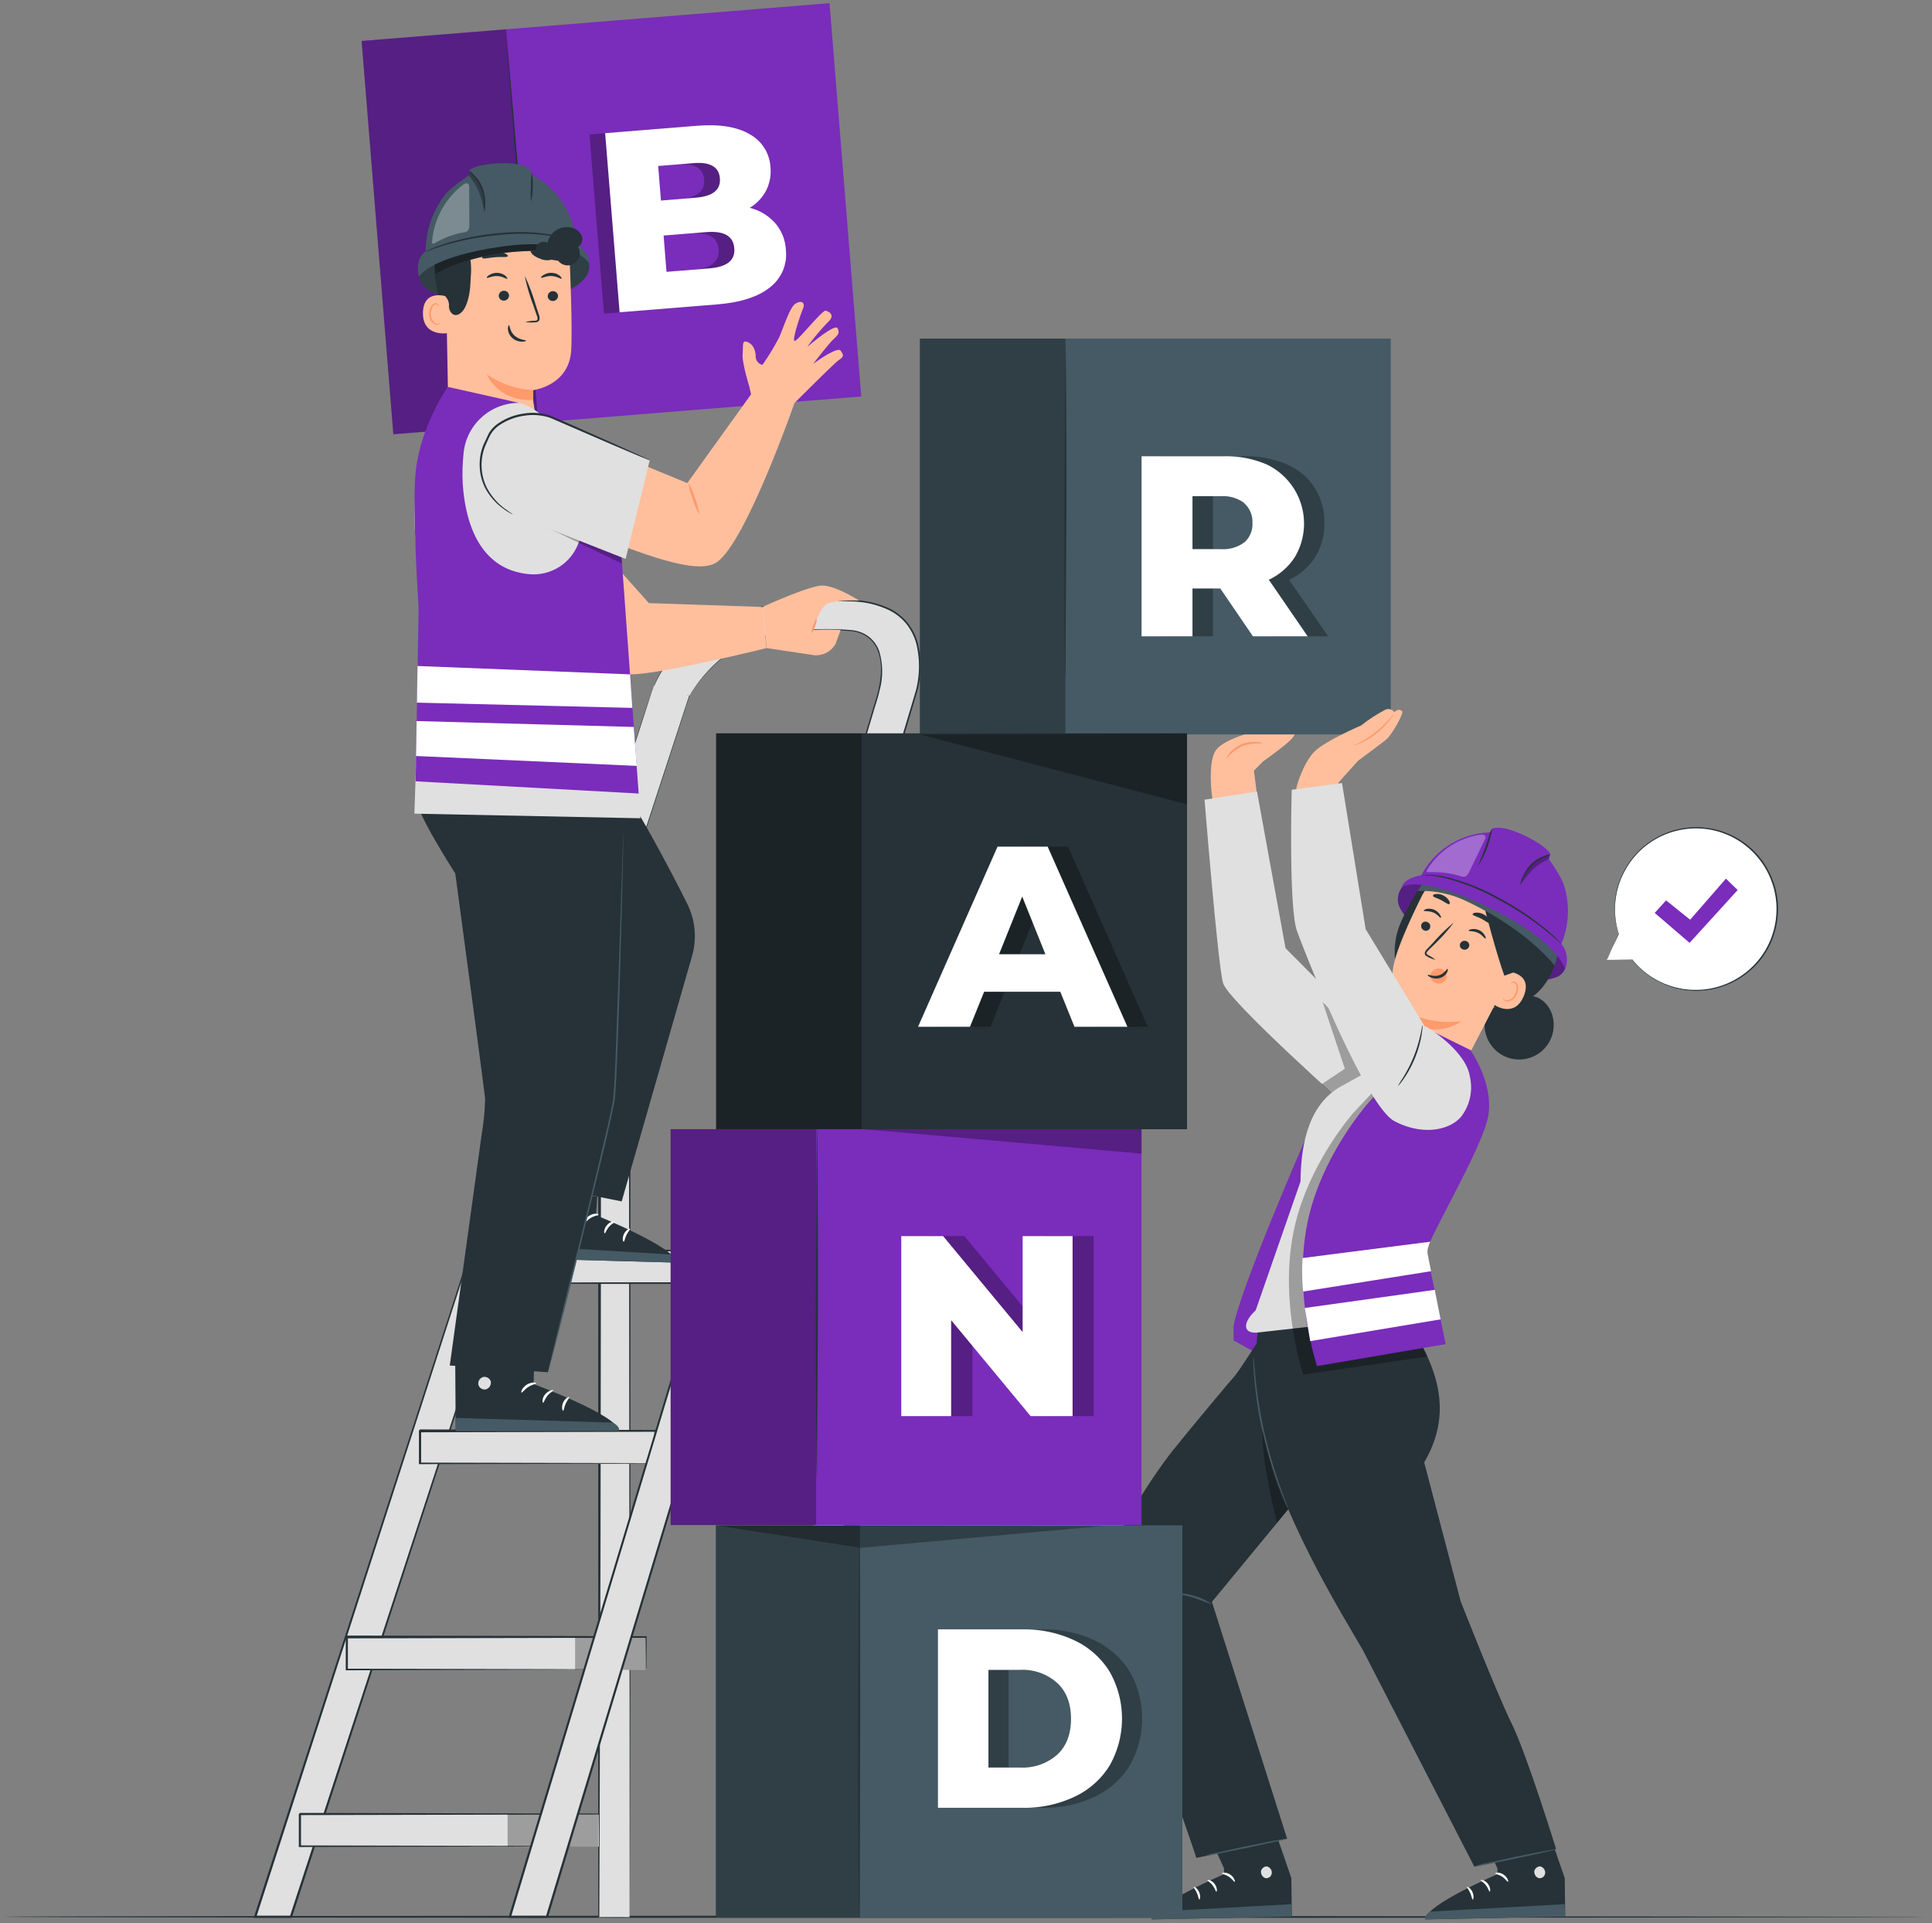 <svg xmlns="http://www.w3.org/2000/svg" xmlns:xlink="http://www.w3.org/1999/xlink" width="420" height="418" fill="none" xmlns:v="https://vecta.io/nano"><rect width="100%" height="100%" fill="#808080" stroke="none"/><style><![CDATA[.B{fill:#263238}.C{opacity:.3}.D{fill:#000}.E{fill:#e0e0e0}.F{fill:#fff}.G{fill:#455a64}.H{fill:#ffbf9d}.I{fill:#ff9a6c}.J{fill:#7a2cbb}]]></style><g clip-path="url(#A)"><path d="M419.13 416.637c0 .13-93.625.241-209.182.241s-209.2-.111-209.2-.241 93.625-.241 209.2-.241l209.182.241z" class="B"/><path d="M349.292 208.623h5.561c2.741 3.467 6.68 5.782 11.042 6.491a17.69 17.69 0 0 0 12.53-2.659 17.7 17.7 0 0 0 7.453-10.418c1.096-4.281.551-8.817-1.529-12.717a17.7 17.7 0 0 0-9.709-8.354c-4.167-1.475-8.734-1.337-12.803.386a17.69 17.69 0 0 0-9.95 21.709l-2.595 5.562z" class="F"/><path d="M349.292 208.623l.176-.371.509-1.084 1.938-4.172h-.093c.01.009.024.014.037.014s.027-.005.037-.014c.007-.021.007-.044 0-.065-.883-2.813-1.045-5.803-.472-8.695a17.26 17.26 0 0 1 .732-2.632c.346-.907.758-1.787 1.233-2.633a17.71 17.71 0 0 1 4.051-4.857 17.51 17.51 0 0 1 6.118-3.291 17.8 17.8 0 0 1 7.416-.621c4.155.557 7.975 2.583 10.766 5.711a17.56 17.56 0 0 1 4.455 11.345 17.86 17.86 0 0 1-1.688 7.898c-1.1 2.319-2.702 4.365-4.69 5.988-3.526 2.907-8.043 4.329-12.598 3.968l-.751-.074a4.76 4.76 0 0 1-.732-.102l-1.418-.288a24.39 24.39 0 0 1-2.605-.88c-2.697-1.149-5.064-2.952-6.887-5.247h-.047l-4.106.056h-1.066 5.172a17.63 17.63 0 0 0 6.906 5.33c.855.362 1.731.671 2.624.927l1.427.296c.244.056.492.093.742.112l.76.074c2.184.192 4.385-.028 6.489-.649 2.307-.673 4.454-1.805 6.312-3.328 2.02-1.641 3.648-3.712 4.765-6.062 1.176-2.504 1.766-5.244 1.724-8.01-.053-2.9-.821-5.743-2.234-8.278a7.88 7.88 0 0 0-.556-.926l-.584-.927-.667-.835a7.12 7.12 0 0 0-.696-.797l-.732-.76c-.241-.26-.528-.464-.788-.695s-.528-.464-.816-.668l-.852-.593a17.46 17.46 0 0 0-7.518-2.827c-3.519-.464-7.096.136-10.27 1.724s-5.799 4.09-7.537 7.184c-.478.858-.89 1.75-1.233 2.67a16.22 16.22 0 0 0-.733 2.651 17.72 17.72 0 0 0 .529 8.76l.102-.047c-.005-.005-.01-.01-.017-.013s-.013-.005-.02-.005-.015.002-.021.005-.012.008-.016.013l-1.854 4.237-.473 1.075c-.204.315-.25.408-.25.408z" class="B"/><g class="J"><path d="M359.72 198.435l2.466-2.725 5.237 4.199 7.778-8.927 2.549 2.475-10.447 11.486-7.583-6.508zM85.518 94.379l101.711-8.201L180.336.691 78.625 8.892l6.893 85.487z"/></g><g class="C D"><path d="M85.495 94.402l31.434-2.535-6.893-85.487-31.434 2.535 6.893 85.487z"/></g><path d="M116.935 91.879c-.139 0-1.771-18.54-3.643-41.418l-3.171-41.473c.13-.019 1.771 18.54 3.643 41.427l3.171 41.464z" class="B"/><g class="C D"><path d="M165.064 48.71c1.423 1.618 2.259 3.669 2.373 5.821.186 1.555-.036 3.131-.646 4.573s-1.585 2.7-2.83 3.649c-2.596 2.07-6.483 3.306-11.662 3.708l-21.005 1.696-3.143-38.933 19.893-1.604c4.944-.395 8.797.223 11.56 1.854a8.68 8.68 0 0 1 4.486 7.101 9.26 9.26 0 0 1-.927 5.089c-.828 1.58-2.08 2.899-3.615 3.81 2.122.501 4.043 1.628 5.516 3.235zm-25.381-12.357l.612 7.499 7.536-.602c3.708-.309 5.457-1.718 5.247-4.227s-2.163-3.6-5.859-3.272l-7.536.603zm16.547 17.854c-.214-2.633-2.253-3.791-6.1-3.485l-9.223.751.639 7.889 9.224-.751c3.847-.306 5.663-1.78 5.46-4.403z"/></g><path d="M168.466 48.432c1.423 1.618 2.259 3.669 2.373 5.821.183 1.554-.04 3.13-.65 4.571s-1.584 2.7-2.827 3.651c-2.595 2.076-6.485 3.312-11.67 3.708l-20.996 1.696-3.143-38.933 19.893-1.604c4.944-.402 8.797.216 11.56 1.854 1.288.709 2.376 1.733 3.16 2.976s1.241 2.666 1.326 4.134c.179 1.747-.143 3.508-.927 5.08-.817 1.569-2.057 2.879-3.578 3.782 2.108.525 4.013 1.66 5.479 3.263zm-25.381-12.347l.602 7.499 7.565-.612c3.707-.297 5.456-1.706 5.246-4.227s-2.172-3.612-5.886-3.272l-7.527.612zm16.537 17.844c-.204-2.633-2.243-3.791-6.09-3.476l-9.27.742.63 7.889 9.27-.742c3.866-.315 5.72-1.743 5.46-4.412z" class="F"/><path d="M136.847 416.721l-.139-221.075h-6.573c.427 1.52 0 221.093 0 221.093l6.712-.018z" class="E"/><path d="M136.846 416.72h-1.631-5.117-.056v-.064-78.914-65.463-37.2-19.467-9.918-4.997-2.512l-.055-2.456v-.408h7.054v.324 156.66 47.183 12.792 3.31 1.112-1.149-3.347l-.046-12.839-.111-47.275-.223-156.512.241.241h-6.572l.232-.306v.13l.074 2.577v2.512 5.006 9.919 19.466 37.2l-.093 65.463-.26 78.914-.055-.056h5.089l1.529.074z" class="B"/><path d="M142.13 149.019L55.485 416.637h7.759l86.645-265.44-7.759-2.178z" class="E"/><path d="M142.13 149.009l1.854.51 5.887 1.622h.055v.056l-86.45 265.515-.056.166h-8.287l.111-.315 61.468-189.558 18.539-57.139 5.052-15.49 1.316-4.013.455-1.354-.436 1.4-1.289 4.051-5.005 15.564-18.456 57.241-61.172 189.447-.232-.316h7.759l-.232.167 86.82-265.412v.074l-5.83-1.678-1.873-.538z" class="B"/><path d="M156.332 311.082H91.267v7.082h65.065v-7.082z" class="E"/><path d="M156.332 318.155v-.473-1.362l-.056-5.238.102.102-65.065.139.241-.241v7.064l-.241-.232 46.164.102 13.821.065h3.754.983.343a1.11 1.11 0 0 1-.315 0h-.927-3.708l-13.766.065-46.349.102h-.241v-7.305l.241-.241 65.065.139h.102v.102l-.056 5.293v1.344c-.015.194-.046.386-.092.575z" class="B"/><g class="C D"><path d="M156.341 311.082h-14.164v7.082h14.164v-7.082z"/></g><path d="M140.369 355.874H75.304v7.082h65.065v-7.082z" class="E"/><path d="M140.416 362.956v-.482-1.363l-.056-5.237.102.102-65.065.139c.102-.111-.25.241.232-.241v7.073l-.241-.241 46.173.102 13.821.074h3.754.983.343-.315-.927-3.708l-13.766.065-46.349.111h-.232v-.241-3.485-3.588l.25-.241 65.064.139h.102v.102l-.055 5.303v1.334c-.023.194-.06.386-.111.575z" class="B"/><path d="M130.218 394.297H65.154v7.082h65.064v-7.082z" class="E"/><path d="M130.219 401.37v-.473-1.372l-.056-5.237.102.102-65.064.139c.102-.102-.25.241.232-.241v7.073l-.241-.241 46.173.101 13.821.075h3.755.982.343-.315-.927-3.708l-13.766.074-46.348.102h-.241v-7.175l.25-.241 65.064.139h.102v.102l-.055 5.302v1.335c0 .325-.102.445-.102.436z" class="B"/><path d="M105.765 271.788h77.7v7.082h-77.7" class="E"/><path d="M105.765 278.86a1.9 1.9 0 0 1 .399 0h1.158l4.496-.046 16.575-.074 55.072-.074-.242.241v-7.083l.242.242-55.1-.121-16.565-.074h-4.496-1.159c-.132.012-.266.012-.398 0h.398 1.159 4.496l16.565-.213 55.081-.075h.241v7.49h-.241-55.081l-16.575-.074-4.495-.046h-1.159c-.126-.02-.25-.051-.371-.093z" class="B"/><g class="C D"><path d="M183.696 271.788h-32.213v6.822h32.213v-6.822z"/></g><g class="C D"><path d="M140.369 355.874h-15.342v7.082h15.342v-7.082z"/></g><g class="C D"><path d="M130.098 394.297h-19.754v7.082h19.754v-7.082z"/></g><path d="M149.889 151.197s5.367-9.909 15.712-12.765c7.416-2.057 18.03-1.724 20.394-1.214 4.839 1.057 7.416 6.174 4.236 15.759l-79.386 263.66h8.064l80.11-265.486c.927-3.05 4.876-20.394-14.683-20.607-10.892-.111-19.68.76-26.883 3.94-7.879 3.466-13.274 9.065-15.758 15.953" class="E"/><path d="M141.639 150.437s.186-.584.668-1.687c.705-1.639 1.591-3.193 2.642-4.635a29.24 29.24 0 0 1 2.53-3.004 31.46 31.46 0 0 1 3.578-3.086c3.199-2.32 6.77-4.078 10.559-5.201a61.53 61.53 0 0 1 14.581-2.28c2.707-.142 5.525-.189 8.454-.139a20.38 20.38 0 0 1 8.899 1.947c1.445.743 2.723 1.775 3.754 3.031 1.041 1.322 1.801 2.842 2.234 4.468a21.32 21.32 0 0 1-.12 10.382l-6.489 21.701-71.591 237.501-2.197 7.267-.055.177h-8.565l.092-.316 68.597-227.48 6.229-20.635 2.864-9.483 1.363-4.524c.426-1.483.927-2.92 1.261-4.375.667-2.883.927-5.877-.056-8.472a6.69 6.69 0 0 0-2.373-3.171c-1.071-.733-2.32-1.166-3.615-1.251a65.37 65.37 0 0 0-13.961.324 36.44 36.44 0 0 0-5.812 1.187 23.36 23.36 0 0 0-4.764 2.067 29.54 29.54 0 0 0-6.35 5.098c-1.151 1.221-2.204 2.528-3.152 3.912-.64.927-.927 1.437-.927 1.437.281-.505.591-.994.927-1.465.93-1.398 1.971-2.719 3.115-3.949a29.32 29.32 0 0 1 6.35-5.154 23.45 23.45 0 0 1 4.792-2.095 35.7 35.7 0 0 1 5.84-1.223c4.643-.62 9.338-.741 14.007-.362 1.327.09 2.607.531 3.708 1.28a7.02 7.02 0 0 1 2.465 3.272c.846 2.808.872 5.799.075 8.621-.306 1.474-.826 2.92-1.252 4.403l-1.353 4.524-2.846 9.492-6.202 20.634-68.466 227.527-.232-.306h8.065l-.232.167 2.197-7.267 71.72-237.437 6.489-21.672c.877-3.337.925-6.838.139-10.197a12.29 12.29 0 0 0-2.169-4.366 11.52 11.52 0 0 0-3.708-2.967 19.95 19.95 0 0 0-8.769-1.937c-2.929-.056-5.747 0-8.436.121-4.92.153-9.803.9-14.544 2.224-3.745 1.109-7.28 2.835-10.456 5.108-1.268.931-2.464 1.957-3.578 3.068-.911.929-1.757 1.921-2.531 2.967-1.055 1.422-1.954 2.954-2.679 4.57-.269.537-.408.927-.538 1.242l-.176.417z" class="B"/><path d="M183.464 415.655l-.176-220.009h-6.572c.417 1.51 0 220.027 0 220.027l6.748-.018z" class="E"/><path d="M116.611 282.541l-.621 18.307s18.391 6.777 18.604 10.197l-35.531.065-.111-16.482 17.659-12.087z" class="B"/><path d="M104.996 299.328c-.341.103-.632.329-.817.633s-.25.667-.185 1.017a1.41 1.41 0 0 0 .621.829c.305.188.67.253 1.02.181.362-.112.669-.354.863-.679s.259-.711.185-1.082a1.45 1.45 0 0 0-1.854-.862" class="E"/><path d="M99.063 311.082l.093-2.883 34.029 1.02s1.585.686 1.409 1.798l-35.531.065z" class="G"/><g class="F"><path d="M116.564 300.663c0 .176-.871.25-1.724.815s-1.307 1.289-1.474 1.215.102-1.066 1.15-1.724 2.085-.464 2.048-.306zm3.727 1.529c0 .177-.714.473-1.298 1.206s-.76 1.511-.927 1.501-.287-.992.464-1.854 1.761-1.01 1.761-.853zm2.122 4.459c-.157 0-.398-.825 0-1.779s1.252-1.326 1.326-1.187-.426.658-.779 1.446-.37 1.502-.547 1.52zm-6.173-10.178c-.074.158-.872-.074-1.854 0s-1.743.38-1.854.232.64-.769 1.798-.834 1.984.472 1.91.602z"/></g><path d="M130.691 246.629l-1.121 17.52s17.436 7.027 17.547 10.29l-34.066-.927.63-27.383 17.01.5z" class="B"/><path d="M119.095 262.388a1.39 1.39 0 0 0-1.001 1.567c.078.333.281.624.567.812s.634.259.972.198c.344-.102.639-.325.83-.629s.265-.667.208-1.021a1.4 1.4 0 0 0-1.724-.927" class="E"/><path d="M113.051 273.512l.176-2.781 32.592 1.947s1.493.704 1.298 1.77l-34.066-.936z" class="G"/><g class="F"><path d="M130.126 263.982c0 .167-.843.223-1.678.732s-1.288 1.196-1.437 1.131.121-1.029 1.141-1.631 2.011-.38 1.974-.232zm3.532 1.576c0 .167-.695.426-1.279 1.112s-.77 1.428-.927 1.419-.241-.927.5-1.799 1.706-.889 1.706-.732zm1.909 4.339c-.157 0-.361-.807.093-1.706s1.242-1.242 1.307-1.103-.426.621-.788 1.363-.399 1.436-.612 1.446zm-5.626-9.937c-.075.148-.835-.102-1.771-.065s-1.687.315-1.77.176.639-.723 1.752-.751 1.872.51 1.789.64z"/></g><g class="B"><path d="M133.259 174.325c.473.723-.927 62.849-1.168 69.078s-12.978 54.868-12.978 54.868l-21.339-1.465 6.981-50.548a52.82 52.82 0 0 0 .704-7.416c0-.723-6.489-48.99-6.489-48.99s-7.416-11.551-8.102-14.906.389-22.767.389-22.767l39.684 5.349 2.317 16.797z"/><path d="M151.057 203.497c.001-2.403-.547-4.775-1.603-6.934-2.373-4.829-9.27-17.9-11.458-20.959-3.04-4.32-9.029-16.686-9.029-16.686l-19.652 14.155 14.285 35.226-9.399 48.675 20.949 4.162 15.231-53.106a15.99 15.99 0 0 0 .676-4.589v.056z"/></g><path d="M135.558 178.469c-.012.104-.012.21 0 .315v.927l-.139 3.541-.436 12.978-.639 19.299-.418 11.402c-.148 3.986-.287 8.056-.658 12.199-.76 4.098-1.761 8.093-2.651 11.94l-2.67 11.124-4.662 18.734-3.087 12.644-.825 3.448-.204.927a1.32 1.32 0 0 0-.056.306 1.29 1.29 0 0 0 .102-.297l.251-.927.927-3.42 3.235-12.616 4.635-18.735 2.697-11.123c.936-3.884 1.854-7.815 2.67-11.977.38-4.208.482-8.287.658-12.245l.389-11.402.538-19.309.278-12.978c0-1.52.046-2.707.056-3.541v-.927a1.25 1.25 0 0 0 .009-.287z" class="G"/><path d="M122.108 109.863l18.947 21.228 24.648.834.927 8.945s-23.563 5.859-29.663 5.701-10.021-5.691-10.021-5.691l-11.754-16.065 6.916-14.952z" class="H"/><use xlink:href="#B" class="G"/><g class="C D"><use xlink:href="#B"/></g><path d="M97.385 71.096c-1.132-3.053-1.998-6.198-2.586-9.4-.589-3.22-.369-6.536.64-9.65.167-.463 1.594-3.587 2.086-3.541s-.519 2.939-.334 3.235a16.79 16.79 0 0 1 2.021 9.743c-.264 3.262-.886 6.486-1.854 9.613" class="B"/><path d="M123.878 57.377c-.149-3.666-1.673-7.14-4.268-9.733a14.59 14.59 0 0 0-9.739-4.255h-.751c-8.166.148-12.597 7.165-12.226 15.323l.491 26.354 19.225 6.637-.723-4.802v-2.095s7.88-.927 8.288-8.732c.213-3.801-.01-11.624-.297-18.697z" class="H"/><path d="M115.906 84.779c-3.617-.153-7.114-1.34-10.076-3.421 0 0 2.215 5.914 10.057 5.562l.019-2.141z" class="I"/><g class="B"><path d="M121.31 64.339a1.11 1.11 0 0 1-1.121 1.084 1.06 1.06 0 0 1-.781-.286c-.104-.098-.187-.216-.244-.347a1.06 1.06 0 0 1-.088-.415 1.11 1.11 0 0 1 .339-.772c.21-.203.491-.315.783-.313a1.07 1.07 0 0 1 1.019.636c.058.13.09.27.093.412zm.77-3.773c-.148.139-.974-.519-2.179-.565s-2.104.519-2.234.371.093-.334.492-.593a3.01 3.01 0 0 1 1.798-.473 2.92 2.92 0 0 1 1.715.63c.361.297.473.565.408.63zm-11.421 3.69a1.12 1.12 0 0 1-1.121 1.085 1.08 1.08 0 0 1-.419-.069 1.07 1.07 0 0 1-.359-.226 1.06 1.06 0 0 1-.244-.347 1.08 1.08 0 0 1-.091-.415 1.12 1.12 0 0 1 1.122-1.084c.143-.006.286.016.42.067a1.07 1.07 0 0 1 .361.226 1.08 1.08 0 0 1 .243.348c.057.131.087.273.088.416zm-.389-3.681c-.149.148-.927-.519-2.169-.566s-2.114.528-2.234.371.092-.324.482-.584a3.07 3.07 0 0 1 1.798-.482c.627.024 1.23.244 1.724.63.352.306.473.575.399.63zm3.949 9.418a8.05 8.05 0 0 1 1.965-.269c.306 0 .603-.074.658-.278a1.5 1.5 0 0 0-.166-.927l-.816-2.373a40.61 40.61 0 0 1-1.789-6.201 41.55 41.55 0 0 1 2.289 6.035l.779 2.392c.174.377.21.804.102 1.205a.75.75 0 0 1-.519.427c-.173.04-.351.058-.528.056a7.68 7.68 0 0 1-1.975-.065zm-3.578.696c.194 0 .148 1.298 1.232 2.271s2.476.927 2.476 1.066-.316.241-.927.241a3.28 3.28 0 0 1-2.077-.825c-.531-.48-.862-1.141-.927-1.854-.028-.593.139-.908.223-.899zm-.241-15.017c-.13.325-1.326.12-2.781.241s-2.577.445-2.781.148c-.074-.148.13-.445.603-.742a4.81 4.81 0 0 1 2.061-.63 4.83 4.83 0 0 1 2.129.333c.574.25.825.519.769.649z"/><path d="M121.737 56.543c-.223.269-1.039 0-2.04-.102s-1.854.111-2.03-.185c-.074-.139.065-.408.445-.658.507-.295 1.093-.428 1.678-.38a2.84 2.84 0 0 1 1.604.621c.343.287.482.575.343.705z"/></g><path d="M97.302 64.506c-.13-.065-5.312-1.854-5.358 3.55s5.747 4.403 5.757 4.246-.399-7.796-.399-7.796z" class="H"/><path d="M95.679 70.16s-.093.065-.25.139c-.223.09-.472.09-.695 0a2.3 2.3 0 0 1-1.057-2.076 3.07 3.07 0 0 1 .269-1.335c.054-.167.146-.319.27-.443s.276-.217.443-.27a.48.48 0 0 1 .547.26c.074.158 0 .26.065.269s.111-.083.074-.306c-.026-.137-.102-.259-.213-.343-.145-.111-.328-.161-.51-.139-.221.041-.427.139-.6.284s-.304.331-.383.541c-.23.463-.344.975-.334 1.492a2.41 2.41 0 0 0 1.344 2.327.98.98 0 0 0 .442.029c.148-.024.288-.082.41-.168.167-.13.195-.25.176-.26z" class="I"/><path d="M120.402 48.506c.871-.482-1.734-3.291-3.866-4.255-3.225-1.455-8.148-2.355-11.123-1.511-3.578 1.02-6.545 2.781-8.343 6.053-1.725 3.319-2.538 7.036-2.355 10.771-.048 1.139.215 2.27.76 3.272.751 1.187 2.188 1.928 2.123 3.56a2.27 2.27 0 0 0 .556 1.641c.983 1.038 2.179.065 2.781-.927 1.178-2.095 1.307-4.635 1.409-7.008a15.92 15.92 0 0 0-.343-5.098c-.268-.927-.686-1.733-.927-2.642a3.25 3.25 0 0 1-.106-1.38 3.26 3.26 0 0 1 .477-1.299 3.77 3.77 0 0 1 .436-.436 5.56 5.56 0 0 1 2.636-1.289c.979-.186 1.989-.106 2.926.232 3.022 1.057 8.176 2.651 9.52 1.622.959-.635 1.776-1.462 2.401-2.429l1.038 1.122z" class="B"/><use xlink:href="#C" class="G"/><g opacity=".6" class="D"><use xlink:href="#C"/></g><path d="M128.049 57.173s-3.476-5.766-18.817-3.597c-16.102 2.28-18.16 6.6-18.16 6.6s-1.14-3.708 1.465-5.562c.015-4.449 1.501-8.767 4.227-12.282 1.604-1.956 4.561-3.708 5.172-4.209l.075-1.085s1.093-1.316 6.553-1.548c5.627-.241 6.795 1.492 6.795 1.492l.148.927c2.785 1.441 5.147 3.581 6.855 6.211a18.09 18.09 0 0 1 2.888 8.788s3.115 2.021 2.799 4.264z" class="G"/><g class="C D"><path d="M102.011 37.049c.927 1.057 2.521 2.864 2.846 4.412a31.22 31.22 0 0 1 .472 4.756c-1.066-5.219-1.854-5.951-3.392-8.083l.074-1.085z"/></g><g class="B"><path d="M92.537 54.624a1.67 1.67 0 0 1 .306-.158l.927-.399a15.87 15.87 0 0 1 1.446-.565l1.947-.649a56.41 56.41 0 0 1 11.689-2.206 41.57 41.57 0 0 1 11.875.519l1.983.556a13.18 13.18 0 0 1 1.446.584l.853.491c.195.111.288.176.278.185s-.111 0-.315-.12l-.881-.426c-.389-.167-.926-.315-1.446-.519s-1.242-.324-1.974-.5a44.02 44.02 0 0 0-11.773-.38 62.76 62.76 0 0 0-11.643 2.086c-.732.185-1.381.426-1.956.603l-1.455.5-.927.334a1.2 1.2 0 0 1-.38.065zm9.474-17.575c.39.294.745.633 1.056 1.01a7.73 7.73 0 0 1 1.929 2.976 10.43 10.43 0 0 1 .491 3.504c.022.491-.038.983-.176 1.455a9.47 9.47 0 0 1-.121-1.446c-.037-1.152-.23-2.293-.574-3.393a8.76 8.76 0 0 0-1.771-2.911c-.328-.361-.609-.763-.834-1.196z"/></g><g class="C F"><path d="M101.992 40.71c.024-.233-.028-.467-.148-.667-.078-.081-.175-.14-.282-.171a.63.63 0 0 0-.33-.005c-.214.066-.412.173-.584.315a17.23 17.23 0 0 0-4.703 5.516c-1.159 2.151-1.847 4.524-2.018 6.961-.007.053.001.107.023.155s.057.09.101.12.096.047.149.049.106-.011.153-.037c1.756-1.063 3.671-1.836 5.673-2.29.658-.148 1.603-.12 1.854-.816a3.71 3.71 0 0 0 .157-1.316l-.046-7.814z"/></g><path d="M115.433 43.825a17.46 17.46 0 0 1 0-3.152 19.65 19.65 0 0 1 .158-3.161 10.72 10.72 0 0 1 .204 3.161 11.39 11.39 0 0 1-.362 3.152z" class="B"/><path d="M125.714 162.117c-.838.049-1.678.033-2.513-.047l-6.034-.102-6.026.214a17.13 17.13 0 0 1-2.512.083 11.32 11.32 0 0 1 2.485-.417c1.538-.167 3.708-.324 6.053-.343 2.023-.025 4.047.055 6.062.241a11.4 11.4 0 0 1 2.485.371z" class="G"/><path d="M96.662 85.576s-7.787 9.956-6.378 31.351c1.233 18.697 1.047 22.062 1.047 22.062l-1.242 37.867 49.13 1.001-5.794-67.855-7.926-15.073-5.024-1.659-1.381-1.557a12.14 12.14 0 0 0-6.248-4.144l-15.545-3.244-.64 1.251z" class="E"/><path d="M134.854 117.381l3.986 55.099-48.481-2.651.649-37.756s-1.465-21.478-.649-29.441c1.029-10.104 6.999-18.539 6.999-18.539l15.499 3.476c-3.057-.007-6.004 1.143-8.249 3.218s-3.623 4.922-3.857 7.971l-.093 1.177c-.188 2.299-.164 4.611.074 6.906 1.66 15.054 9.743 17.612 14.471 17.974 2.23.173 4.458-.378 6.35-1.572s3.349-2.968 4.152-5.056l4.329-11.207 4.821 10.401z" class="J"/><g class="F"><path d="M137.764 158.01l-47.192-1.279-.13 7.592 47.99 2.151-.668-8.464zm-.788-11.429l-46.21-1.817-.13 7.962 46.831 1.141-.492-7.286z"/></g><g class="C D"><path d="M135.187 122.479l-26.206-12.607 25.845 7.008.361 5.599z"/></g><g class="H"><path d="M114.367 92.056c2.299-.024 4.58.408 6.712 1.27l28.328 11.679 14.554-20.245 8.899 2.429s-10.568 30.396-16.936 34.956c-4.496 3.226-17.52-2.456-26.299-5.562-4.838-1.696-12.356-3.161-17.325-5.459l-4.987-15.703c1.298-2.002 3.893-3.198 7.054-3.365z"/><path d="M162.422 74.313c1.214.445 1.854 1.706 1.854 3.207.019.417.171.817.435 1.141a1.95 1.95 0 0 0 1.029.657c1.335-1.899 2.543-3.884 3.616-5.942.927-2.049 2.308-6.489 3.494-7.314s2.336-.473 1.706 1.047-2.327 6.628-1.854 6.989 6.062-6.804 6.823-6.572 2.113 1.001.463 2.493a48.88 48.88 0 0 0-4.496 5.386s5.97-5.154 6.573-4.069 0 1.576-.974 2.503-4.32 5.247-4.32 5.247 5.294-3.884 5.979-2.864.742 1.261-.361 2.012-9.984 9.724-10.327 10.002l-3.624 2.957-5.052-5.043-.51-2.169s-1.613-5.284-1.437-6.999-.232-3.105.983-2.67z"/></g><path d="M136.003 121.487l5.237-21.422-21.376-9.363c-4.709-1.854-11.986 0-13.552 3.866-4.848 12.051 5.172 17.269 5.172 17.269l24.519 9.65z" class="E"/><g class="B"><path d="M111.485 111.791c-.194-.052-.378-.134-.547-.241-.501-.278-.984-.588-1.446-.927-1.743-1.229-3.159-2.864-4.126-4.765a11.5 11.5 0 0 1-1.091-4.585 11.49 11.49 0 0 1 .841-4.638l1.168-2.484a6.92 6.92 0 0 1 1.993-2.095c1.661-1.142 3.565-1.882 5.562-2.16 1.998-.327 4.045-.155 5.961.501l5.061 2.216 8.547 3.801 5.747 2.596 1.548.732c.185.076.361.169.528.278a2.11 2.11 0 0 1-.565-.194l-1.585-.64-5.803-2.457-8.575-3.708-5.061-2.188c-1.842-.626-3.81-.785-5.729-.463a12.57 12.57 0 0 0-5.376 2.067 6.56 6.56 0 0 0-1.854 1.947c-.436.769-.779 1.613-1.14 2.401a11.21 11.21 0 0 0-.855 4.473c.024 1.534.362 3.047.994 4.445.923 1.871 2.268 3.502 3.93 4.764l1.39.992a4.11 4.11 0 0 1 .483.334zm14.933-60.615a3.12 3.12 0 0 0-2.225-1.706 4.29 4.29 0 0 0-1.689-.045c-.561.097-1.097.305-1.576.611s-.894.705-1.218 1.172a4.3 4.3 0 0 0-.671 1.552 1.85 1.85 0 0 0-1.853.102c-.258.18-.461.427-.587.715s-.17.605-.127.916l-1.14.074c.25 1.001 1.687 1.548 2.669 1.854.494.157 1.02.19 1.529.095a3.13 3.13 0 0 0 1.391-.642c.115.353.303.677.552.952a2.63 2.63 0 0 0 .893.642c.34.148.708.223 1.079.219a2.62 2.62 0 0 0 1.953-.904 2.63 2.63 0 0 0 .531-.964 2.64 2.64 0 0 0 .089-1.097c-.049-.368-.174-.721-.369-1.037a2.03 2.03 0 0 0 .769-2.512z"/></g><path d="M152.049 111.865c-.623-1.051-1.106-2.18-1.437-3.356a13.65 13.65 0 0 1-.927-3.513c.614 1.053 1.091 2.181 1.418 3.356.47 1.124.788 2.305.946 3.513z" class="I"/><path d="M186.764 130.535s-5.219-3.365-8.157-3.245-12.857 4.635-12.857 4.635l.926 8.946 10.299 1.538a4.86 4.86 0 0 0 2.718-.552c.833-.445 1.519-1.123 1.973-1.951l1.084-2.984c-1.991-.116-3.987-.116-5.979 0 0 0 1.307-5.08 3.374-5.813s6.619-.574 6.619-.574z" class="H"/><path d="M177.494 134.511c.14 0 .056.788-.278 1.613s-.602 1.455-.723 1.437-.065-.788.269-1.613.603-1.483.732-1.437z" class="I"/><path d="M263.787 174.584c-.241-.204-1.437-8.778.575-11.559s10.697-4.635 10.697-4.635a32.14 32.14 0 0 1 4.57-4.357c.302-.209.667-.304 1.032-.268a1.55 1.55 0 0 1 .961.463s.723-1.214 1.659-.491c.381.287-1.14 5.339-2.419 6.785s-6.322 5.015-6.322 5.015l-1.947 1.984.927 7.295-9.733-.232z" class="H"/><path d="M274.531 161.625c-1.506-.124-3.022.069-4.45.566a10.58 10.58 0 0 0-3.531 2.78c-.056 0 .139-.528.676-1.205a6.87 6.87 0 0 1 2.67-2.002c1.047-.431 2.183-.6 3.309-.491a2.55 2.55 0 0 1 1.326.352z" class="I"/><path d="M301.71 229.072c-.77-1.483-22.248-22.97-22.248-22.97l-6.201-34.039-11.402 1.761s2.892 35.93 4.023 39.86 28.208 27.977 28.43 28.181 7.398-12.793 7.398-12.793z" class="E"/><g class="C D"><path d="M287.323 235.653l5.034-3.346-4.839-14.526 12.18 12.459-.695 3.977-8.917 3.902-2.763-2.466z"/></g><path d="M302.34 73.59H199.974v86.042H302.34V73.59z" class="G"/><g class="C D"><path d="M231.603 73.59h-31.629v86.042h31.629V73.59z"/></g><g class="C D"><path d="M269.729 127.911h-6.025v10.401H252.58V99.175h17.891a22.32 22.32 0 0 1 9.27 1.761c2.462 1.048 4.561 2.799 6.034 5.033a13.76 13.76 0 0 1 2.132 7.685 13.6 13.6 0 0 1-1.993 7.416 13.38 13.38 0 0 1-5.673 4.95l8.491 12.292H276.83l-7.101-10.401zm5.256-18.54c-1.475-1.109-3.303-1.646-5.145-1.511h-6.136v11.495h6.155c1.837.135 3.662-.391 5.145-1.483.588-.527 1.05-1.18 1.351-1.91s.431-1.52.382-2.308c.04-.789-.096-1.577-.399-2.307s-.765-1.382-1.353-1.911v-.065z"/></g><path d="M265.28 127.911h-6.044v10.401h-11.069V99.175h17.891a22.32 22.32 0 0 1 9.27 1.761c1.792.846 3.387 2.057 4.684 3.555a14.22 14.22 0 0 1 2.848 5.144c.581 1.894.76 3.888.526 5.856s-.875 3.864-1.884 5.57a13.44 13.44 0 0 1-5.673 4.95l8.444 12.301H272.38l-7.1-10.401zm5.255-18.54a7.63 7.63 0 0 0-5.144-1.511h-6.155v11.495h6.155a7.72 7.72 0 0 0 5.144-1.483 5.25 5.25 0 0 0 1.734-4.218 5.34 5.34 0 0 0-.394-2.303c-.3-.73-.757-1.383-1.34-1.915v-.065z" class="F"/><path d="M231.602 147.517c-.129 0-.241-16.362-.241-36.533l.241-36.523c.13 0 .241 16.352.241 36.523l-.241 36.533z" class="B"/><path d="M283.671 247.815s-14.405 33.112-15.508 40.528v3.013l6.294 3.476 9.705-28.737-.491-18.28z" class="J"/><path d="M260.2 393.184l5.877 12.885.064 1.289s-15.647 6.674-15.758 9.844l30.451-.621-.102-8.343-5.311-15.425-15.221.371z" class="B"/><path d="M275.532 405.727a1.37 1.37 0 0 1 .927 1.529c-.057.311-.233.587-.491.769s-.578.256-.89.204c-.32-.118-.589-.346-.758-.642a1.45 1.45 0 0 1-.169-.98c.195-.63 1.001-1.14 1.548-.834" class="E"/><path d="M280.825 416.581l-.13-2.688-29.144 1.604s-1.344.667-1.177 1.705l30.451-.621z" class="G"/><g class="F"><path d="M265.651 407.2c0 .158.75.223 1.492.723s1.14 1.178 1.279 1.113-.102-1.001-1.01-1.595-1.799-.389-1.761-.241zm-3.171 1.502c0 .157.612.417 1.131 1.094s.677 1.39.825 1.381.222-.927-.436-1.752-1.52-.881-1.52-.723zm-1.743 4.199c.13 0 .325-.788-.074-1.659s-1.094-1.214-1.159-1.085.38.603.696 1.326.389 1.4.537 1.418z"/></g><path d="M319.628 393.184l5.877 12.885.065 1.289s-15.647 6.674-15.758 9.844l30.451-.621-.102-8.343-5.321-15.425-15.212.371z" class="B"/><path d="M334.96 405.727a1.37 1.37 0 0 1 .927 1.529 1.21 1.21 0 0 1-1.39.973c-.323-.115-.593-.342-.763-.639a1.44 1.44 0 0 1-.164-.983c.195-.63.992-1.14 1.539-.834" class="E"/><path d="M340.254 416.581l-.13-2.688-29.144 1.604s-1.344.667-1.168 1.705l30.442-.621z" class="G"/><g class="F"><path d="M325.07 407.2c0 .158.751.223 1.492.723s1.141 1.178 1.28 1.113-.102-1.001-1.011-1.595-1.798-.389-1.761-.241zm-3.171 1.502c0 .157.622.417 1.141 1.094s.676 1.39.815 1.381.232-.927-.426-1.752-1.53-.881-1.53-.723zm-1.742 4.199c.139 0 .333-.788-.065-1.659s-1.103-1.214-1.159-1.085.38.603.695 1.326.38 1.4.529 1.418z"/></g><g class="B"><path d="M306.159 286.61c2.92 6.488 11.569 17.436 3.449 31.248l7.925 30.192s7.796 19.893 11.078 26.548 9.677 27.318 9.677 27.318l-17.779 3.829-24.203-47.016c-3.94-6.888-19.152-31.017-22.109-49.418-3.096-19.179 1.001-26.993 1.001-26.993l30.961-8.686v12.978z"/><path d="M282.929 324.579l-19.467 23.601 16.343 51.475-19.745 4.19c0-.686-17.946-50.919-20.235-59.558-1.28-4.858 9.992-22.628 15.285-29.2 4.135-5.136 12.681-15.351 13.34-16.046s4.727-7.018 4.727-7.018l9.752 32.556z"/></g><g class="G"><path d="M272.473 294.832c-.026.451-.026.903 0 1.353 0 .872.093 2.132.232 3.708a85.74 85.74 0 0 0 1.909 11.995 90.31 90.31 0 0 0 3.523 11.56l1.372 3.374c.157.417.349.821.575 1.205a10.98 10.98 0 0 0-.445-1.27l-1.261-3.411a105.46 105.46 0 0 1-3.411-11.55 102.66 102.66 0 0 1-1.993-11.93l-.343-3.708c-.022-.445-.075-.888-.158-1.326zm-16.834 51.558c0 .121 1.854.26 3.977.927l3.847 1.409c-1.117-.846-2.394-1.458-3.754-1.798-1.304-.462-2.691-.645-4.07-.538z"/></g><g class="C D"><path d="M277.609 330.984s-3.597-14.09-3.124-20.199c0 0 2.493 12.477 5.562 17.205l-2.438 2.994z"/></g><g class="G"><path d="M320.333 405.782l.695-.12 1.938-.362 6.359-1.288 6.35-1.372 1.918-.455c.241-.043.475-.118.696-.222a2.48 2.48 0 0 0-.723.074l-1.938.334-6.368 1.251-6.35 1.4a10.21 10.21 0 0 0-2.577.76zm-58.483-2.308l.695-.12 1.937-.362 6.359-1.288 6.359-1.372 1.91-.455c.241-.041.475-.115.695-.222a2.56 2.56 0 0 0-.714.065l-1.946.333-6.369 1.261-6.34 1.4a10.4 10.4 0 0 0-2.586.76z"/></g><path d="M337.343 220.312c-.751-2.178-2.855-4.06-5.145-3.81l-8.676 2.957c-.548 1.11-.814 2.338-.773 3.575s.387 2.445 1.008 3.516 1.496 1.972 2.549 2.622 2.25 1.031 3.485 1.108a7.5 7.5 0 0 0 3.595-.671c1.125-.516 2.105-1.303 2.852-2.289a7.51 7.51 0 0 0 1.433-3.365c.192-1.223.08-2.474-.328-3.643z" class="B"/><use xlink:href="#D" class="J"/><g class="C D"><use xlink:href="#D"/></g><path d="M338.511 200.836c-.563-2.691-1.725-5.222-3.399-7.404s-3.816-3.96-6.269-5.203c-2.883-1.464-4.376-1.455-6.749-1.909a10.19 10.19 0 0 0-6.906.927c-2.578 1.283-4.79 3.196-6.433 5.562a47.73 47.73 0 0 0-4.245 7.721 16.06 16.06 0 0 0-1.159 8.631l6.127 4.44c3.643 1.937 7.342 3.893 11.356 4.811s8.472.686 11.948-1.53c4.83-3.114 7.045-10.465 5.729-16.046z" class="B"/><path d="M332.569 197.879l-7.203-7.925-2.465-.863c-5.266-2.549-11.717 1.474-13.831 5.711-2.345 4.709-5.024 10.549-5.979 14.405-1.91 7.74 3.782 11.244 3.782 11.244-.493.814-.945 1.653-1.353 2.512l2.873 9.168 11.476-3.875 13.905-26.826a2.78 2.78 0 0 0 .086-2.009c-.223-.657-.684-1.207-1.291-1.542z" class="H"/><path d="M314.4 212.702c.083-.273.097-.563.039-.842a1.72 1.72 0 0 0-1.056-1.246c-.266-.103-.554-.137-.837-.1a2.28 2.28 0 0 0-1.066.537c-.301.27-.525.616-.648 1.002a2.05 2.05 0 0 0 .311.808 2.06 2.06 0 0 0 .616.61l.241.13a1.92 1.92 0 0 0 1.344.111 1.64 1.64 0 0 0 .646-.382c.183-.175.324-.39.41-.628z" class="I"/><g class="B"><path d="M309.033 200.882a1 1 0 0 0 .501 1.317.93.93 0 0 0 .367.116.92.92 0 0 0 .383-.043c.123-.041.236-.108.332-.195s.173-.195.225-.314c.107-.24.116-.512.024-.759a1 1 0 0 0-.516-.557.91.91 0 0 0-.369-.12c-.131-.014-.262.001-.387.042s-.238.108-.335.197a.92.92 0 0 0-.225.316zm.482-2.938c.065.176.992 0 1.993.371s1.521 1.242 1.687 1.168.047-.306-.176-.677a2.78 2.78 0 0 0-1.279-1.075 2.73 2.73 0 0 0-1.65-.148c-.408.111-.603.287-.575.361z"/><path d="M312.045 208.623a7.14 7.14 0 0 0-1.501-.983c-.241-.13-.464-.287-.436-.482s.241-.436.491-.686l1.586-1.557a37.45 37.45 0 0 0 3.847-4.375c-1.507 1.235-2.911 2.589-4.2 4.05l-1.548 1.66c-.291.232-.488.561-.556.927a.7.7 0 0 0 .068.302c.045.095.11.178.192.245a2.33 2.33 0 0 0 .407.25c.521.285 1.075.503 1.65.649z"/></g><path d="M306.864 220.442c3.397 1.494 7.142 2.017 10.818 1.511 0 0-4.718 3.94-11.699.185l.881-1.696z" class="I"/><g class="B"><path d="M314.688 210.597c-.167-.074-.621 1.011-1.854 1.391s-2.364-.232-2.438-.084.176.316.658.538a2.9 2.9 0 0 0 2.002.13c.64-.187 1.182-.616 1.511-1.196.223-.436.213-.751.121-.779zm-3.171-15.879c.065.315.927.482 1.771.927s1.501 1.001 1.798.862c.13-.074.13-.352-.074-.732a3.02 3.02 0 0 0-1.233-1.122c-.504-.264-1.074-.377-1.641-.324-.426.046-.639.213-.621.389zm7.805 11.124a1.02 1.02 0 0 1-1.316.51.93.93 0 0 1-.336-.195.92.92 0 0 1-.227-.315c-.053-.12-.079-.25-.078-.381a.92.92 0 0 1 .085-.379c.109-.24.308-.428.554-.523a1.01 1.01 0 0 1 .762.013.93.93 0 0 1 .337.195c.097.087.174.195.227.315a.91.91 0 0 1 .077.381.92.92 0 0 1-.085.379zm3.578-1.854c-.167.074-.621-.77-1.603-1.224s-1.947-.306-1.993-.473.185-.241.612-.324a2.78 2.78 0 0 1 1.659.232 2.68 2.68 0 0 1 1.214 1.131c.241.398.241.658.111.658zm.946-3.384c-.306.139-.927-.454-1.854-.927s-1.752-.639-1.854-.927c0-.148.204-.315.64-.37.583-.046 1.168.073 1.687.343a3.04 3.04 0 0 1 1.279 1.149c.213.408.213.667.102.732z"/></g><path d="M326.738 212.72c.232-.547 1.4-1.557 1.966-1.409 1.52.38 4.041 1.576 2.54 5.21-2.058 4.959-6.619 1.854-6.573 1.724l2.067-5.525z" class="H"/><path d="M326.794 216.966s.065.092.176.222c.171.175.404.275.649.278.405-.069.784-.245 1.097-.511a2.29 2.29 0 0 0 .683-1 2.92 2.92 0 0 0 .268-1.334 1.09 1.09 0 0 0-.073-.509 1.11 1.11 0 0 0-.297-.418c-.087-.07-.195-.107-.306-.107s-.219.037-.306.107c-.121.111-.13.222-.158.222s-.074-.13.047-.315a.63.63 0 0 1 .324-.232c.09-.024.184-.029.276-.017s.181.044.262.091a1.33 1.33 0 0 1 .438.495 1.32 1.32 0 0 1 .146.645c.027.519-.068 1.037-.279 1.511a2.44 2.44 0 0 1-.831 1.134 2.46 2.46 0 0 1-1.319.489c-.149-.02-.291-.071-.417-.151s-.234-.187-.315-.313c-.121-.13-.121-.287-.065-.287z" class="I"/><path d="M328.898 211.404l-1.854.677c-2.781-7.639-6.952-25.353-6.748-24.324 2.849.281 5.582 1.269 7.953 2.873 3.597 2.587 10.095 8.195 7.713 12.784a26.75 26.75 0 0 1-7.064 7.99z" class="B"/><path d="M308.199 193.661a22.56 22.56 0 0 1 9.937 1.919c13.905 6.387 19.8 14.285 19.8 14.285a29.22 29.22 0 0 0 1.029-3.708l-18.317-12.051c-.139-.102-6.646-1.918-6.813-1.937s-4.014-1.149-4.014-1.149l-1.622 2.641z" class="G"/><path d="M304.723 192.864s3.708-3.096 19.234 4.524c15.11 7.416 16.241 13.265 16.241 13.265.386-.899.518-1.887.383-2.856a5.36 5.36 0 0 0-1.152-2.641c1.671-4.016 1.881-8.49.593-12.644-.788-2.401-2.948-5.145-3.328-5.859l.334-.991s-.547-1.623-5.645-4.061c-5.256-2.521-7.027-1.464-7.027-1.464l-.5.797c-3.086.101-6.089 1.019-8.704 2.659s-4.749 3.943-6.184 6.676c0 0-3.689.482-4.245 2.595z" class="J"/><g class="C D"><path d="M323.225 183.993a15.96 15.96 0 0 0 1.131-3.856l-.501.797a45.74 45.74 0 0 1-2.558 7.24l1.928-4.181z"/></g><g class="C D"><path d="M337.028 185.662c-1.27.547-3.467 1.501-4.357 2.781-.857 1.276-1.608 2.622-2.243 4.023 2.975-4.2 3.986-4.524 6.266-5.785l.334-1.019z"/></g><g class="B"><path d="M339.429 205.156s-.111-.065-.278-.222l-.76-.668-1.206-1.047-1.631-1.335a69.13 69.13 0 0 0-10.262-6.609c-3.577-1.958-7.386-3.459-11.337-4.468-.76-.158-1.455-.288-2.067-.38a12.26 12.26 0 0 0-1.585-.13h-1.001c-.12.013-.241.013-.362 0 0 0 .121 0 .353-.056l1.01-.083c.445 0 .983 0 1.604.065s1.325.185 2.104.333c3.998.938 7.849 2.416 11.448 4.394a62.58 62.58 0 0 1 10.253 6.739 18.18 18.18 0 0 1 1.613 1.382c.407.344.797.709 1.168 1.093l.704.723c.089.08.166.17.232.269zm-2.401-19.494a5.35 5.35 0 0 1-1.252.676c-1.041.426-1.987 1.057-2.78 1.854a11.26 11.26 0 0 0-1.854 2.781 9.04 9.04 0 0 1-.621 1.27 3.99 3.99 0 0 1 .389-1.372c.426-1.091 1.055-2.091 1.854-2.948a7.6 7.6 0 0 1 2.929-1.854c.426-.192.874-.329 1.335-.407zm-15.555 2.308c-.093-.046.714-1.752 1.502-3.921l1.4-3.958a21.15 21.15 0 0 1-2.902 7.879z"/></g><g class="C F"><path d="M322.78 182.51a.93.93 0 0 0 .149-.649.66.66 0 0 0-.19-.278.65.65 0 0 0-.302-.148 1.64 1.64 0 0 0-.676 0c-2.378.358-4.647 1.235-6.646 2.57a16.35 16.35 0 0 0-4.923 5.151c-.028.046-.043.099-.043.153a.29.29 0 0 0 .046.152c.029.046.07.082.118.105s.103.032.157.026a20.94 20.94 0 0 1 6.248.621c.676.167 1.548.621 2.085.148.305-.307.544-.673.705-1.075l3.272-6.776z"/></g><path d="M272.973 284.82l9.743-27.994c.083-6.489 1.066-15.926 8.278-20.394l16.185-9.001 9.891 1.761 2.781 1.029s5.339 5.201 2.336 14.712-15.601 30.655-15.601 30.655l1.631 5.84c.788 2.781-.927 4.477-3.81 4.727l-31.091 3.495c-2.947.269-3.42-1.965-.343-4.83z" class="E"/><g class="C D"><path d="M308.829 226.235l-14.832 15.889c-3.077 3.708-10.428 13.654-12.829 25.788-3.068 15.499 2.141 30.869 2.141 30.869l26.994-3.949c-.959-1.582-1.59-3.342-1.854-5.173-.797-5.84-.927-14.665-1.289-15.712-.584-1.594 12.348-22.785 13.404-29.858s-3.921-14.062-3.921-14.062"/></g><g class="C D"><path d="M296.417 240.993s8.343 5.849 14.711 4.635l-11.986-7.963-2.725 3.328z"/></g><path d="M311.832 224.381l-14.831 15.889c-3.078 3.708-10.429 13.654-12.83 25.788-3.068 15.499 2.142 30.869 2.142 30.869l27.957-4.765-4.097-20.004c-.593-1.585 12.347-22.785 13.404-29.858s-3.921-14.062-3.921-14.062" class="J"/><g class="F"><path d="M311.907 280.362l-28.255 3.939 1.178 7.203 28.347-4.728-1.27-6.414zm-1.02-10.457l-27.717 3.541c-.156 2.428-.116 4.865.121 7.286l27.809-4.421-.713-3.588a3.32 3.32 0 0 1 .102-1.678l.398-1.14z"/></g><path d="M281.826 171.544c-.194-.241 1.548-5.924 4.042-8.287s10.021-5.562 10.021-5.562c1.653-1.316 3.429-2.471 5.302-3.449.337-.145.714-.167 1.066-.064s.657.326.862.63c0 0 .927-1.057 1.715-.176.324.352-2.104 5.033-3.625 6.229s-5.997 4.514-5.997 4.514l-4.264 4.746.176 1.456-9.298-.037z" class="H"/><path d="M294.127 162.079c.562-.1 1.106-.284 1.613-.547a16.13 16.13 0 0 0 3.513-2.122 16.52 16.52 0 0 0 2.883-2.93c.375-.436.687-.923.927-1.446a22.68 22.68 0 0 1-8.908 7.045h-.028z" class="I"/><path d="M317.682 242.671c-2.355 2.892-8.241 4.32-14.517 1.038s-19.411-36.282-21.227-41.399-1.131-30.646-1.131-30.646l10.938-1.455 5.135 31.749 12.783 21.033c.974.362 9.039 5.562 9.854 10.948.359 1.5.38 3.062.063 4.572a10.45 10.45 0 0 1-1.898 4.16z" class="E"/><g class="B"><path d="M303.897 236.062s.158-.13.39-.408a18.04 18.04 0 0 0 .927-1.242 24.11 24.11 0 0 0 3.819-9.428l.195-1.529c.036-.19.036-.385 0-.575-.056 0-.167.788-.445 2.058-.364 1.648-.863 3.263-1.493 4.829-.643 1.562-1.412 3.068-2.299 4.505a21.08 21.08 0 0 0-1.094 1.79zM258.049 159.4H155.683v86.043h102.366V159.4z"/></g><g class="C D"><path d="M187.311 159.4h-31.628v86.043h31.628V159.4z"/></g><g class="C D"><path d="M234.967 215.566h-16.565l-3.077 7.611h-11.291l17.279-39.147h10.874l17.334 39.147h-11.485l-3.069-7.611zm-3.244-8.157l-5.033-12.533-5.034 12.533h10.067z"/></g><path d="M230.499 215.566h-16.556l-3.077 7.611h-11.291l17.279-39.147h10.901l17.335 39.147h-11.513l-3.078-7.611zm-3.244-8.157l-5.034-12.533-5.033 12.533h10.067z" class="F"/><g class="C D"><path d="M199.974 159.632l58.075 15.203V159.4l-58.075.232z"/></g><path d="M248.158 245.442H145.792v86.043h102.366v-86.043z" class="J"/><g class="C D"><path d="M177.421 245.442h-31.629v86.043h31.629v-86.043z"/></g><g class="C D"><path d="M237.748 268.691v39.118h-9.084l-17.279-20.857v20.857H200.54v-39.118h9.112l17.279 20.857v-20.857h10.817z"/></g><path d="M233.169 268.691v39.118h-9.122l-17.278-20.857v20.857h-10.846v-39.118h9.112l17.279 20.857v-20.857h10.855z" class="F"/><path d="M177.587 321.205c-.13 0-.241-17.038-.241-38.062l.241-38.071c.13 0 .241 17.038.241 38.071l-.241 38.062z" class="B"/><g class="C D"><path d="M187.312 245.433c.927 0 60.846 5.321 60.846 5.321v-5.321h-60.846z"/></g><path d="M257.048 331.55h-101.43v85.254h101.43V331.55z" class="G"/><g class="C D"><path d="M186.959 331.55h-31.341v85.254h31.341V331.55z"/></g><g class="C D"><path d="M208.298 354.159h18.327c3.901-.073 7.768.742 11.309 2.382a18.06 18.06 0 0 1 7.647 6.767c1.774 3.124 2.707 6.655 2.707 10.248a20.76 20.76 0 0 1-2.707 10.248 17.99 17.99 0 0 1-7.647 6.757 25.63 25.63 0 0 1-11.309 2.383h-18.327v-38.785zm17.9 30.034c2.927.151 5.798-.847 8-2.781 2.009-1.854 3.016-4.459 3.022-7.814.077-1.441-.152-2.882-.673-4.227a10.2 10.2 0 0 0-2.349-3.579 11.21 11.21 0 0 0-8-2.827h-6.933v21.228h6.933z"/></g><path d="M203.904 354.159h18.345a25.72 25.72 0 0 1 11.3 2.382c3.15 1.468 5.807 3.819 7.648 6.767a20.69 20.69 0 0 1 0 20.496c-1.839 2.947-4.496 5.295-7.648 6.757a25.59 25.59 0 0 1-11.3 2.383h-18.345v-38.785zm17.9 30.034c2.93.15 5.803-.847 8.009-2.781 2.015-1.854 3.019-4.459 3.013-7.814s-1.01-5.958-3.013-7.806c-2.196-1.955-5.072-2.97-8.009-2.827h-6.924v21.228h6.924z" class="F"/><g class="C D"><path d="M155.618 331.55l31.462 4.885 52.652-4.737-84.114-.148z"/></g><path d="M186.764 416.794c-.139 0-.241-19.049-.241-42.548l.241-42.548c.139 0 .241 19.04.241 42.548l-.241 42.548z" class="B"/></g><defs><clipPath id="A"><path transform="translate(.748 .692)" d="M0 0h418.383v416.52H0z" class="F"/></clipPath><path id="B" d="M127.521 55.959a4.17 4.17 0 0 0-2.114-2.012c-8.945-3.625-19.16-3.096-28.337-.111-2.382.769-4.922 1.854-6.016 4.171v.148a4.58 4.58 0 0 0 1.483 4.385c1.205.971 2.626 1.635 4.144 1.937 7.101 1.854 14.591 1.159 21.803-.13a23.44 23.44 0 0 0 4.969-1.261 9.08 9.08 0 0 0 4.05-3.105c.39-.598.599-1.295.603-2.009s-.2-1.413-.584-2.014z"/><path id="C" d="M123.832 56.599a18.54 18.54 0 0 0-8.584-2.049c-13.256.306-20.681 5.126-20.681 5.126l-.195-3.856 19.466-4.051c.111 0 5.979.927 6.118.983s3.597.575 3.597.575c.253 1.071.347 2.174.278 3.272z"/><path id="D" d="M340.43 208.892a4.31 4.31 0 0 0-1.103-2.781c-6.85-7.5-16.769-12.051-26.808-14.044-2.605-.51-5.562-.806-7.574.603l-.083.12c-.513.614-.839 1.362-.939 2.156a4.18 4.18 0 0 0 .373 2.321 10.88 10.88 0 0 0 3.059 3.708c5.915 5.052 13.312 8.167 20.728 10.623 1.718.621 3.495 1.068 5.302 1.335a9.76 9.76 0 0 0 5.237-.658 3.24 3.24 0 0 0 1.808-3.383z"/></defs></svg>